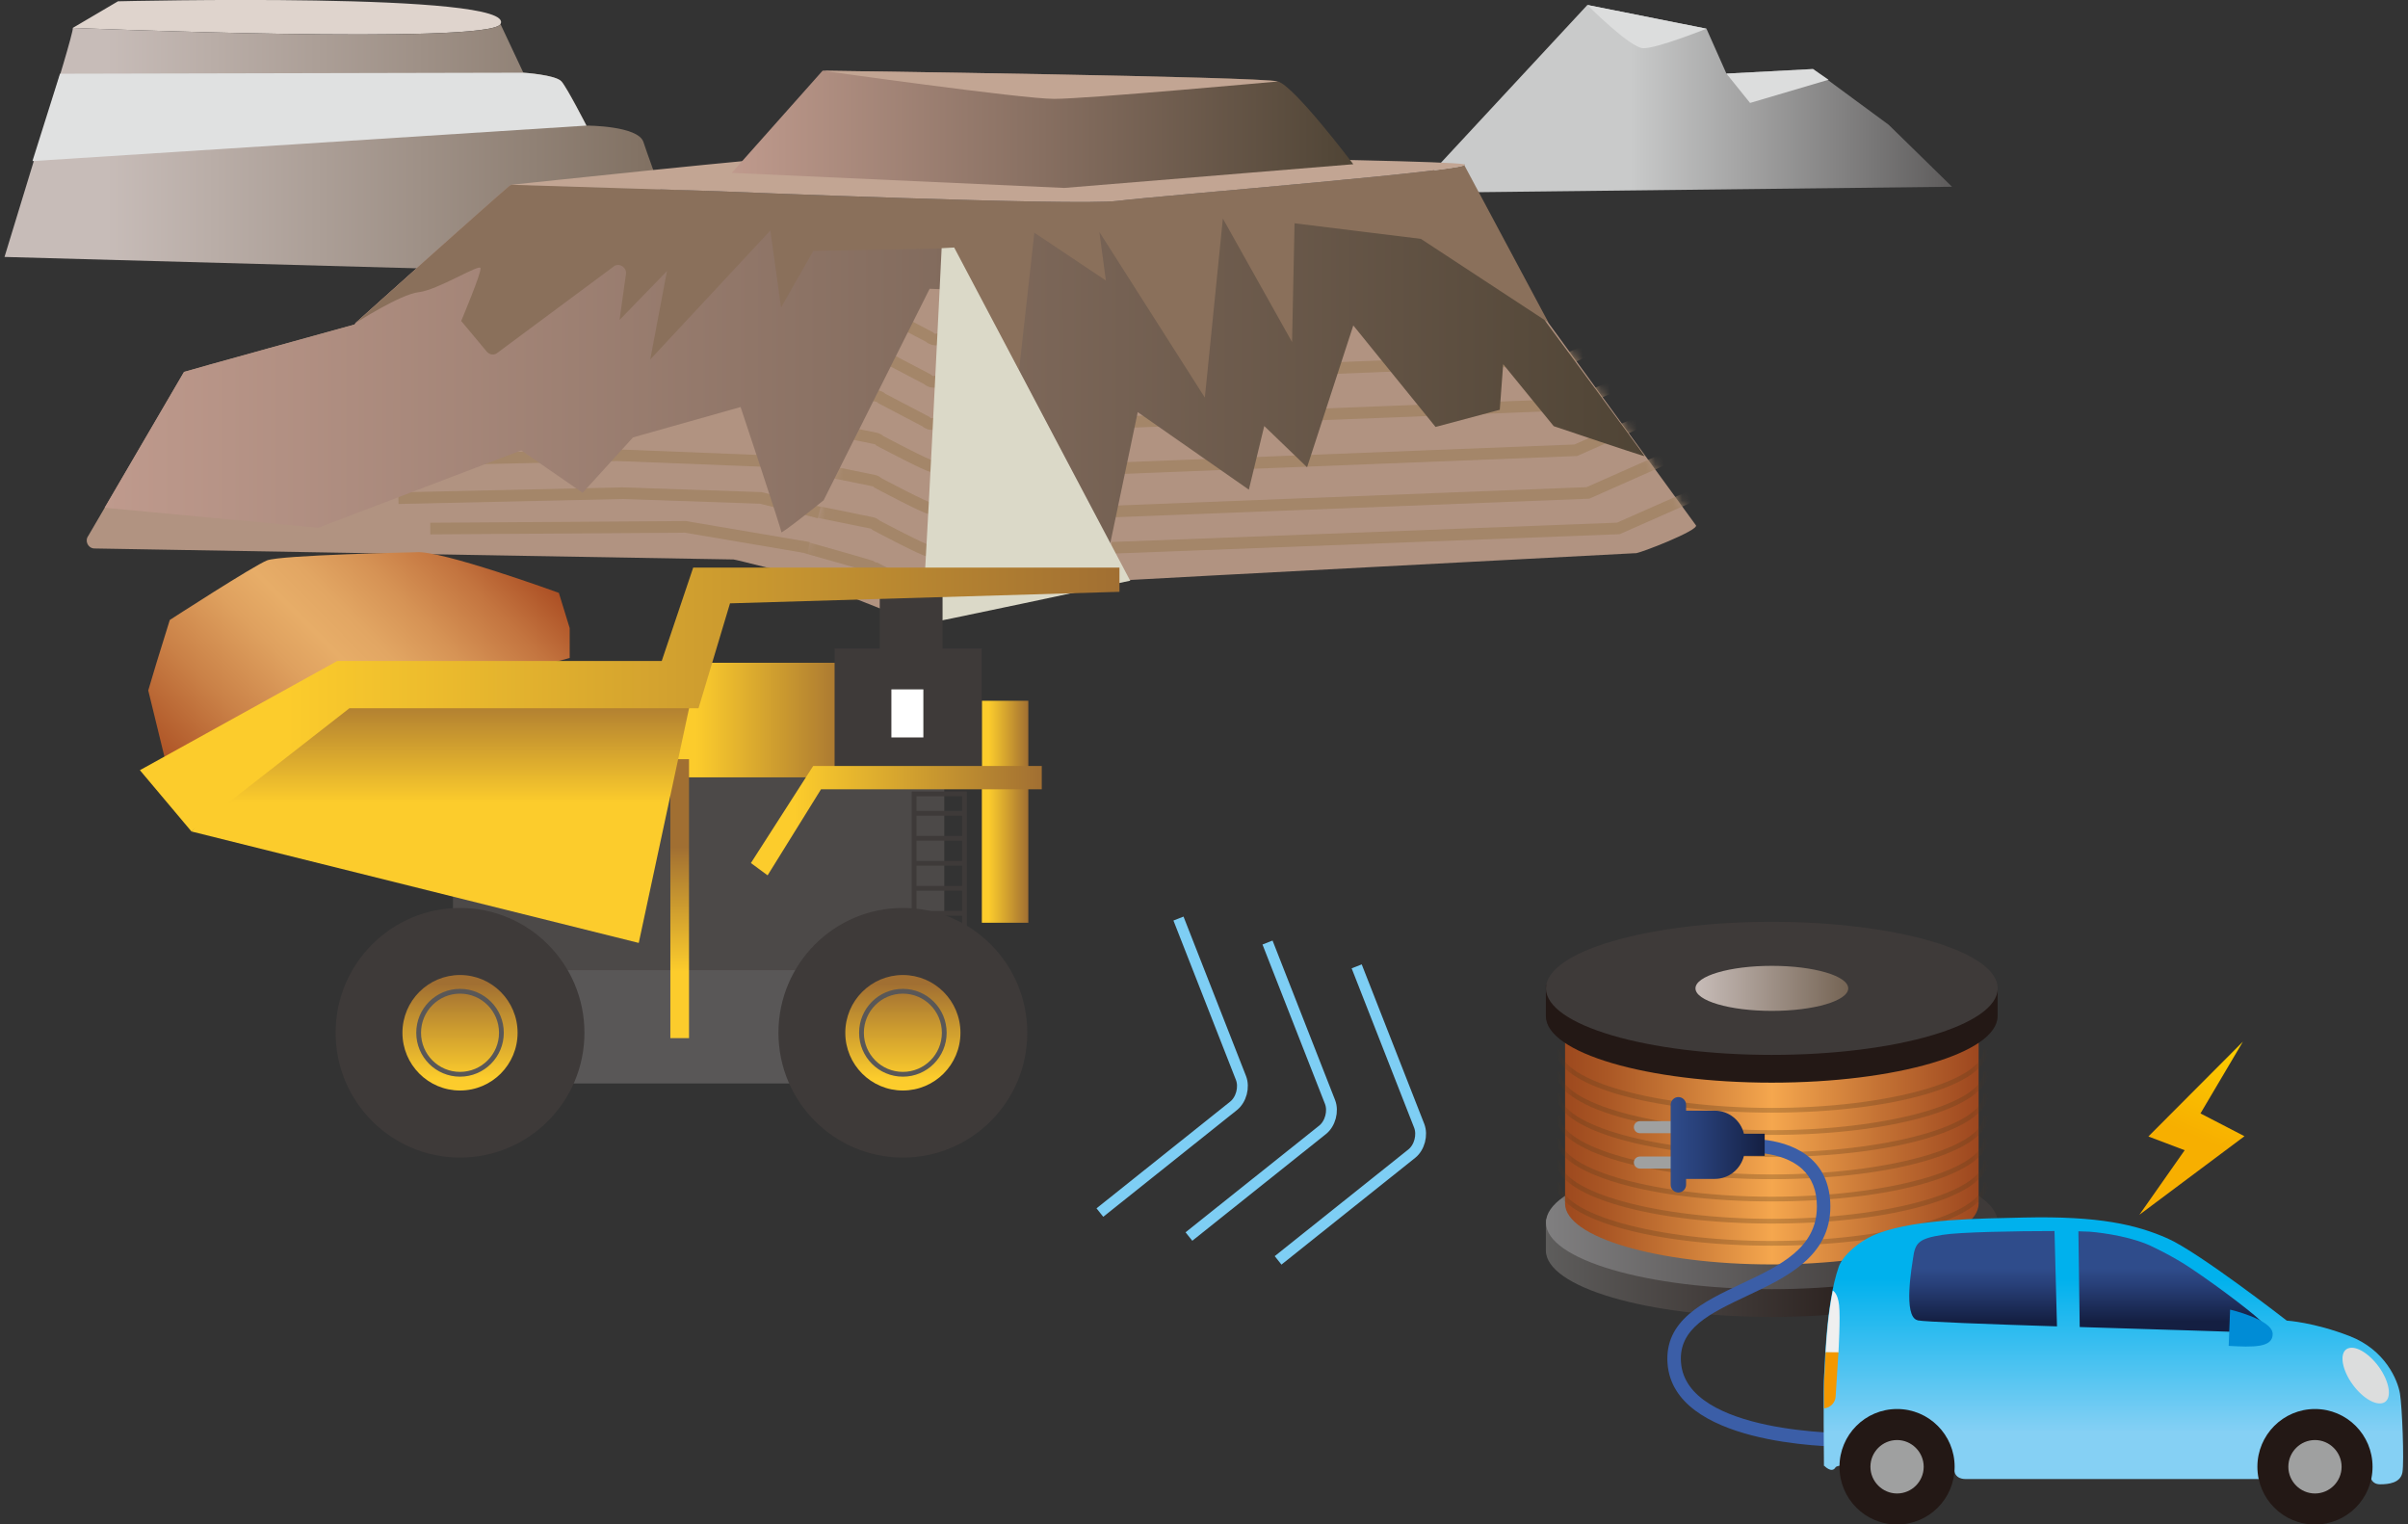<svg width="267" height="169" viewBox="0 0 267 169" fill="none" xmlns="http://www.w3.org/2000/svg">
<rect x="0" y="0" width="267" height="169" fill="#333333" stroke="none"/>
<g clip-path="url(#clip0_21_6807)">
<path d="M156.669 21.386L176.009 0.552L189.212 3.18L191.426 8.16L201.024 7.652L209.42 13.837L216.441 20.704L156.669 21.386Z" fill="url(#paint0_linear_21_6807)"/>
<path d="M176.009 0.552L189.212 3.18C189.212 3.18 183.653 5.416 182.176 5.343C180.7 5.27 176.009 0.552 176.009 0.552Z" fill="#DCDDDD"/>
<path d="M191.426 8.16L194.047 11.412L202.747 8.842L201.024 7.652L191.426 8.16Z" fill="#DCDDDD"/>
<path d="M13.08 0.145C13.08 0.145 57.478 -0.929 55.495 2.671C54.221 4.98 8.071 3.093 8.071 3.093L13.08 0.145Z" fill="#DFD4CD"/>
<path d="M55.495 2.672C54.221 4.98 8.071 3.093 8.071 3.093C8.216 3.296 5.885 10.86 5.885 10.86L0.5 28.486L76.732 30.591C76.732 30.591 71.925 17.582 71.347 15.753C70.767 13.924 65.064 13.924 65.035 13.924C65.035 13.924 62.907 9.771 62.27 9.031C61.633 8.29 58.028 8.058 58.028 8.058L55.495 2.672Z" fill="url(#paint1_linear_21_6807)"/>
<g style="mix-blend-mode:multiply">
<path d="M65.02 13.924C65.02 13.924 62.892 9.771 62.255 9.031C61.618 8.29 58.014 8.058 58.014 8.058L6.652 8.174L3.598 17.858L65.02 13.924Z" fill="#E0E1E1"/>
</g>
<path d="M181.322 61.343C181.93 61.313 188.3 58.816 188.054 58.25C188.054 58.25 171.695 35.804 171.666 35.76L163.154 22.708C162.981 22.461 162.706 22.316 162.402 22.33L113.704 24.16H113.617L57.029 20.457C56.812 20.457 56.595 20.515 56.422 20.66C54.265 22.49 40.932 34.468 39.528 35.717C39.441 35.789 39.383 35.876 39.34 35.964C39.34 35.964 20.448 41.176 20.419 41.219L9.794 59.397C9.374 59.949 9.736 60.747 10.416 60.805L81.321 62.025C81.436 61.996 88.095 63.695 88.211 63.724L102.007 69.226L125.444 64.29C125.516 64.261 181.337 61.328 181.337 61.328L181.322 61.343Z" fill="#B19381"/>
<mask id="mask0_21_6807" style="mask-type:luminance" maskUnits="userSpaceOnUse" x="9" y="20" width="180" height="50">
<path d="M181.322 61.343C181.93 61.313 188.3 58.816 188.054 58.25C188.054 58.25 171.695 35.804 171.666 35.76L163.154 22.708C162.981 22.461 162.706 22.316 162.402 22.33L113.704 24.16H113.617L57.029 20.457C56.812 20.457 56.595 20.515 56.422 20.66C54.265 22.49 40.932 34.468 39.528 35.717C39.441 35.789 39.383 35.876 39.34 35.964C39.34 35.964 20.448 41.176 20.419 41.219L9.794 59.397C9.374 59.949 9.736 60.747 10.416 60.805L81.321 62.025C81.436 61.996 88.095 63.695 88.211 63.724L102.007 69.226L125.444 64.29C125.516 64.261 181.337 61.328 181.337 61.328L181.322 61.343Z" fill="white"/>
</mask>
<g mask="url(#mask0_21_6807)">
<path d="M89.673 60.733L75.993 58.41L47.707 58.599" stroke="#A48669" stroke-width="1.29" stroke-miterlimit="10"/>
<path d="M44.175 55.23L69.016 54.678L84.361 55.201L90.831 56.827" stroke="#A48669" stroke-width="1.29" stroke-miterlimit="10"/>
<path d="M43.61 51.034L68.451 50.468L85.113 51.121" stroke="#A48669" stroke-width="1.29" stroke-miterlimit="10"/>
<path d="M123.287 60.733L179.44 58.584L190.109 53.865" stroke="#A48669" stroke-width="1.29" stroke-miterlimit="10"/>
<path d="M121.42 56.783L176.067 54.649L186.736 49.916" stroke="#A48669" stroke-width="1.29" stroke-miterlimit="10"/>
<path d="M120.073 52.065L174.721 49.916L185.39 45.197" stroke="#A48669" stroke-width="1.29" stroke-miterlimit="10"/>
<path d="M119.625 46.998L174.272 44.849L184.941 40.13" stroke="#A48669" stroke-width="1.29" stroke-miterlimit="10"/>
<path d="M119.176 41.931L173.823 39.796L184.492 35.063" stroke="#A48669" stroke-width="1.29" stroke-miterlimit="10"/>
</g>
<mask id="mask1_21_6807" style="mask-type:luminance" maskUnits="userSpaceOnUse" x="83" y="23" width="44" height="65">
<path d="M83.767 75.411C83.767 74.119 103.99 23.637 103.99 23.637L105.452 26.831L126.689 66.613L95.203 87.52L83.767 75.397V75.411Z" fill="white"/>
</mask>
<g mask="url(#mask1_21_6807)">
<path d="M88.559 60.486C88.559 60.486 96.796 62.78 96.926 62.911C96.926 62.911 102.369 65.8 102.687 65.713L123.446 60.907" stroke="#A48669" stroke-width="1.29" stroke-miterlimit="10"/>
<path d="M89.065 56.421L96.68 57.974C96.854 58.018 97.027 58.105 97.143 58.236C97.143 58.236 102.586 61.125 102.905 61.038L124.46 55.927" stroke="#A48669" stroke-width="1.29" stroke-miterlimit="10"/>
<path d="M89.282 51.731L96.897 53.285C97.071 53.328 97.244 53.415 97.36 53.546C97.36 53.546 102.803 56.435 103.122 56.348L124.677 51.237" stroke="#A48669" stroke-width="1.29" stroke-miterlimit="10"/>
<path d="M89.485 47.056L97.1 48.609C97.273 48.653 97.447 48.74 97.563 48.871C97.563 48.871 103.006 51.76 103.324 51.673L124.879 46.562" stroke="#A48669" stroke-width="1.29" stroke-miterlimit="10"/>
<path d="M89.702 42.366L97.317 43.92C97.49 43.964 97.664 44.051 97.78 44.181L102.659 46.737C102.876 46.969 103.223 47.071 103.527 46.983L125.082 41.873" stroke="#A48669" stroke-width="1.29" stroke-miterlimit="10"/>
<path d="M89.905 37.691L97.519 39.245C97.693 39.288 97.867 39.376 97.983 39.506L102.861 42.062C103.078 42.294 103.426 42.395 103.73 42.308L125.285 37.198" stroke="#A48669" stroke-width="1.29" stroke-miterlimit="10"/>
<path d="M90.122 33.002L97.737 34.555C97.91 34.599 98.084 34.686 98.2 34.817L103.078 37.372C103.295 37.604 103.643 37.706 103.947 37.619L124.937 32.29" stroke="#A48669" stroke-width="1.29" stroke-miterlimit="10"/>
</g>
<path d="M165.196 25.684L140.905 22.185L51.818 25.452L51.094 25.365C46.433 29.517 40.425 34.918 39.499 35.731C39.412 35.804 39.354 35.891 39.311 35.992C39.311 35.992 20.419 41.205 20.39 41.248L11.603 56.29L35.286 58.511L57.797 49.931L64.601 54.635L70.188 48.493L82.117 45.125C82.117 45.125 86.691 58.831 86.633 58.99C86.518 59.339 91.324 55.462 91.324 55.462L103.078 32.014L108.348 32.232L123.084 60.341L126.153 45.691L138.473 54.286L140.181 47.23L144.929 51.804L150.054 36.08L159.174 47.332L166.296 45.43L166.672 40.377L172.275 47.245C172.275 47.245 182.379 50.657 182.35 50.569C182.292 50.41 171.478 35.775 171.478 35.775C171.478 35.775 169.104 32.261 167.816 29.546L165.152 25.699L165.196 25.684Z" fill="url(#paint2_linear_21_6807)"/>
<path d="M162.286 18.207C164.761 18.788 128.484 21.691 123.91 22.272C119.335 22.853 79.511 21.198 79.511 21.198L57.001 20.457C56.783 20.457 56.581 20.515 56.422 20.66C54.192 22.548 39.398 35.833 39.398 35.833C39.398 35.833 44.392 32.609 46.433 32.392C48.474 32.174 53.15 29.241 53.28 29.72C53.41 30.199 51.138 35.586 51.138 35.586L53.975 38.983C54.236 39.288 54.655 39.39 55.017 39.216L68.162 29.459C68.799 29.169 69.493 29.691 69.407 30.374L68.697 35.47L73.952 30.054L72.099 39.855L85.417 25.553L86.604 34.09L90.18 27.818L105.67 27.528L112.994 41.045L114.688 25.8L122.621 31.1L121.897 25.713L133.594 44.08L135.592 24.232L143.264 37.923L143.539 24.755L157.552 26.483L171.695 35.76L162.315 18.221L162.286 18.207Z" fill="#8A705B"/>
<path d="M56.697 20.486C57.797 20.385 85.475 17.394 90.802 17.162C96.13 16.929 159.81 17.626 162.286 18.207C164.761 18.788 128.484 21.692 123.91 22.272C119.335 22.853 79.511 21.198 79.511 21.198L56.697 20.486Z" fill="#C2A593"/>
<path d="M81.147 19.151L91.208 7.84C91.208 7.84 139.848 8.479 141.701 9.031C143.554 9.583 150.054 18.207 150.054 18.207L118.003 20.835L81.147 19.165V19.151Z" fill="url(#paint3_linear_21_6807)"/>
<g style="mix-blend-mode:multiply">
<path d="M104.41 27.499C104.41 27.499 102.412 69.023 102.137 69.212C101.862 69.4 125.314 64.377 125.314 64.377L105.8 27.441L104.41 27.514V27.499Z" fill="#DBD9C8"/>
</g>
<path d="M141.701 9.031C139.848 8.479 91.208 7.84 91.208 7.84C91.208 7.84 113.298 10.962 116.889 10.962C120.479 10.962 141.701 9.031 141.701 9.031Z" fill="#C2A593"/>
<path d="M16.438 76.544L17.336 73.538L18.827 68.733C18.827 68.733 28.106 62.722 29.612 62.127C31.117 61.531 46.086 61.226 46.086 61.226C48.778 60.921 61.966 65.727 61.966 65.727L63.167 69.633V72.943L18.552 85.197" fill="url(#paint4_linear_21_6807)"/>
<path d="M50.226 110.402H104.7V85.778H50.226V110.402Z" fill="#4C4948"/>
<path d="M74.053 86.184H94.783V73.48H76.066L74.053 86.184Z" fill="url(#paint5_linear_21_6807)"/>
<path d="M108.869 102.3H114.022V77.691H108.869V102.3Z" fill="url(#paint6_linear_21_6807)"/>
<path d="M92.54 86.939H108.854V71.898H92.54V86.939Z" fill="#3E3A39"/>
<path d="M97.548 74.86H104.511V65.916H97.548V74.86Z" fill="#3E3A39"/>
<path d="M55.611 120.115H97.056V107.556H55.611V120.115Z" fill="#595757"/>
<path d="M74.329 115.092H76.399V84.166H74.329V115.092Z" fill="url(#paint7_linear_21_6807)"/>
<path d="M98.837 81.756H102.383V76.428H98.837V81.756Z" fill="white"/>
<path d="M101.356 106.192H106.943V88.014H101.356V106.192Z" stroke="#3E3A39" stroke-width="0.53" stroke-miterlimit="10"/>
<path d="M106.9 90.163H101.471" stroke="#3E3A39" stroke-width="0.53" stroke-miterlimit="10"/>
<path d="M106.9 92.936H101.471" stroke="#3E3A39" stroke-width="0.53" stroke-miterlimit="10"/>
<path d="M106.9 95.709H101.471" stroke="#3E3A39" stroke-width="0.53" stroke-miterlimit="10"/>
<path d="M106.9 98.482H101.471" stroke="#3E3A39" stroke-width="0.53" stroke-miterlimit="10"/>
<path d="M106.9 101.255H101.471" stroke="#3E3A39" stroke-width="0.53" stroke-miterlimit="10"/>
<path d="M106.9 104.028H101.471" stroke="#3E3A39" stroke-width="0.53" stroke-miterlimit="10"/>
<path d="M100.111 128.333C107.73 128.333 113.906 122.138 113.906 114.496C113.906 106.854 107.73 100.66 100.111 100.66C92.491 100.66 86.315 106.854 86.315 114.496C86.315 122.138 92.491 128.333 100.111 128.333Z" fill="#3E3A39"/>
<path d="M100.111 120.899C103.636 120.899 106.495 118.033 106.495 114.496C106.495 110.96 103.636 108.094 100.111 108.094C96.585 108.094 93.727 110.96 93.727 114.496C93.727 118.033 96.585 120.899 100.111 120.899Z" fill="url(#paint8_linear_21_6807)"/>
<path d="M100.111 119.099C102.645 119.099 104.7 117.038 104.7 114.496C104.7 111.954 102.645 109.894 100.111 109.894C97.576 109.894 95.522 111.954 95.522 114.496C95.522 117.038 97.576 119.099 100.111 119.099Z" stroke="#595757" stroke-width="0.53" stroke-miterlimit="10"/>
<path d="M51.007 128.333C58.627 128.333 64.803 122.138 64.803 114.496C64.803 106.854 58.627 100.66 51.007 100.66C43.388 100.66 37.212 106.854 37.212 114.496C37.212 122.138 43.388 128.333 51.007 128.333Z" fill="#3E3A39"/>
<path d="M51.007 120.899C54.533 120.899 57.391 118.033 57.391 114.496C57.391 110.96 54.533 108.094 51.007 108.094C47.482 108.094 44.623 110.96 44.623 114.496C44.623 118.033 47.482 120.899 51.007 120.899Z" fill="url(#paint9_linear_21_6807)"/>
<path d="M51.007 119.099C53.542 119.099 55.596 117.038 55.596 114.496C55.596 111.954 53.542 109.894 51.007 109.894C48.473 109.894 46.419 111.954 46.419 114.496C46.419 117.038 48.473 119.099 51.007 119.099Z" stroke="#595757" stroke-width="0.53" stroke-miterlimit="10"/>
<path d="M85.113 97.044L91.034 87.505H115.513V84.921H90.165L83.26 95.68L85.113 97.044Z" fill="url(#paint10_linear_21_6807)"/>
<path d="M76.978 75.847L70.825 104.536L21.23 92.181L37.154 76.21L76.978 75.847Z" fill="url(#paint11_linear_21_6807)"/>
<path d="M21.23 92.181L38.746 78.518H77.455L80.944 66.889L124.127 65.611V62.925H76.862L73.373 73.277H37.4L15.512 85.386L21.23 92.181Z" fill="url(#paint12_linear_21_6807)"/>
<path d="M221.494 135.273L218.569 135.171C214.357 132.848 206.033 131.251 196.45 131.251C186.866 131.251 178.543 132.834 174.33 135.171H171.406V138.627C171.406 142.692 182.61 146.002 196.45 146.002C210.289 146.002 221.494 142.706 221.494 138.627V135.273Z" fill="url(#paint13_linear_21_6807)"/>
<path d="M196.464 142.924C210.296 142.924 221.508 139.622 221.508 135.548C221.508 131.475 210.296 128.173 196.464 128.173C182.633 128.173 171.42 131.475 171.42 135.548C171.42 139.622 182.633 142.924 196.464 142.924Z" fill="url(#paint14_linear_21_6807)"/>
<path d="M196.464 138.046C201.141 138.046 204.933 136.928 204.933 135.549C204.933 134.169 201.141 133.051 196.464 133.051C191.787 133.051 187.996 134.169 187.996 135.549C187.996 136.928 191.787 138.046 196.464 138.046Z" fill="url(#paint15_linear_21_6807)"/>
<path d="M219.394 114.656L216.716 114.569C212.866 112.434 205.237 110.982 196.464 110.982C187.692 110.982 180.063 112.434 176.212 114.569H173.534V133.429C173.534 137.16 183.797 140.18 196.464 140.18C209.131 140.18 219.394 137.16 219.394 133.429V114.656Z" fill="url(#paint16_linear_21_6807)"/>
<g style="mix-blend-mode:multiply" opacity="0.3">
<mask id="mask2_21_6807" style="mask-type:luminance" maskUnits="userSpaceOnUse" x="173" y="110" width="47" height="31">
<path d="M219.394 114.656L216.716 114.569C212.866 112.434 205.237 110.982 196.464 110.982C187.692 110.982 180.063 112.434 176.212 114.569H173.534V133.429C173.534 137.16 183.797 140.18 196.464 140.18C209.131 140.18 219.394 137.16 219.394 133.429V114.656Z" fill="white"/>
</mask>
<g mask="url(#mask2_21_6807)">
<path d="M196.464 123.352C183.001 123.352 172.463 120.274 172.463 116.34H172.984C172.984 119.853 183.74 122.83 196.464 122.83C209.189 122.83 219.945 119.853 219.945 116.34H220.466C220.466 120.274 209.927 123.352 196.464 123.352Z" fill="#5E3B1B"/>
<path d="M196.464 125.821C183.001 125.821 172.463 122.743 172.463 118.808H172.984C172.984 122.322 183.74 125.298 196.464 125.298C209.189 125.298 219.945 122.322 219.945 118.808H220.466C220.466 122.743 209.927 125.821 196.464 125.821Z" fill="#5E3B1B"/>
<path d="M196.464 128.274C183.001 128.274 172.463 125.196 172.463 121.262H172.984C172.984 124.775 183.74 127.752 196.464 127.752C209.189 127.752 219.945 124.775 219.945 121.262H220.466C220.466 125.196 209.927 128.274 196.464 128.274Z" fill="#5E3B1B"/>
<path d="M196.464 130.728C183.001 130.728 172.463 127.65 172.463 123.715H172.984C172.984 127.229 183.74 130.205 196.464 130.205C209.189 130.205 219.945 127.229 219.945 123.715H220.466C220.466 127.65 209.927 130.728 196.464 130.728Z" fill="#5E3B1B"/>
<path d="M196.464 133.196C183.001 133.196 172.463 130.118 172.463 126.184H172.984C172.984 129.697 183.74 132.674 196.464 132.674C209.189 132.674 219.945 129.697 219.945 126.184H220.466C220.466 130.118 209.927 133.196 196.464 133.196Z" fill="#5E3B1B"/>
<path d="M196.464 135.65C183.001 135.65 172.463 132.572 172.463 128.637H172.984C172.984 132.151 183.74 135.127 196.464 135.127C209.189 135.127 219.945 132.151 219.945 128.637H220.466C220.466 132.572 209.927 135.65 196.464 135.65Z" fill="#5E3B1B"/>
<path d="M196.464 138.104C183.001 138.104 172.463 135.026 172.463 131.091H172.984C172.984 134.605 183.74 137.581 196.464 137.581C209.189 137.581 219.945 134.605 219.945 131.091H220.466C220.466 135.026 209.927 138.104 196.464 138.104Z" fill="#5E3B1B"/>
</g>
</g>
<path d="M221.494 109.298L218.569 109.197C214.357 106.874 206.033 105.277 196.45 105.277C186.866 105.277 178.543 106.859 174.33 109.197H171.406V112.652C171.406 116.717 182.61 120.028 196.45 120.028C210.289 120.028 221.494 116.732 221.494 112.652V109.298Z" fill="url(#paint17_linear_21_6807)"/>
<path d="M196.464 116.95C210.296 116.95 221.508 113.648 221.508 109.574C221.508 105.501 210.296 102.198 196.464 102.198C182.633 102.198 171.42 105.501 171.42 109.574C171.42 113.648 182.633 116.95 196.464 116.95Z" fill="url(#paint18_linear_21_6807)"/>
<path d="M196.464 112.071C201.141 112.071 204.933 110.953 204.933 109.574C204.933 108.195 201.141 107.077 196.464 107.077C191.787 107.077 187.996 108.195 187.996 109.574C187.996 110.953 191.787 112.071 196.464 112.071Z" fill="url(#paint19_linear_21_6807)"/>
<path d="M204.889 160.405C202.472 160.405 185.564 160.085 184.898 151.171C184.536 146.365 188.879 144.318 193.077 142.329C197.391 140.296 201.473 138.365 201.458 133.734C201.458 131.977 200.894 130.583 199.823 129.596C197.492 127.461 193.424 127.795 193.381 127.795C192.975 127.824 192.613 127.534 192.57 127.113C192.527 126.692 192.831 126.343 193.25 126.3C193.439 126.285 197.999 125.908 200.822 128.478C202.226 129.755 202.935 131.512 202.95 133.719C202.978 139.309 198.057 141.617 193.714 143.664C189.631 145.595 186.099 147.251 186.389 151.04C186.982 159.04 204.962 158.895 205.135 158.895C205.541 158.924 205.888 159.214 205.888 159.635C205.888 160.042 205.57 160.39 205.15 160.39C205.106 160.39 205.02 160.39 204.889 160.39V160.405Z" fill="#3B5EA7"/>
<path d="M202.284 162.51C202.284 162.51 203.109 163.396 203.529 162.67C203.948 161.944 216.702 162.67 216.702 162.67C216.702 162.67 216.441 163.977 218.005 163.977C219.568 163.977 250.402 163.977 250.402 163.977C250.402 163.977 251.749 164.34 251.749 162.83L262.866 162.626V163.788C262.866 163.788 262.968 164.557 263.909 164.557C264.85 164.557 266.181 164.412 266.384 163.222C266.587 162.031 266.355 155.977 266.109 154.496C265.863 153.029 264.502 149.661 260.521 148.122C256.54 146.583 253.558 146.409 253.558 146.409C253.558 146.409 243.772 138.801 240.327 137.291C236.896 135.781 232.77 134.794 224.418 134.982C219.264 135.098 212.779 135.142 208.436 136.666C206.149 137.465 204.296 139.265 203.89 140.412C202.385 144.695 202.327 152.086 202.255 152.463C202.153 153.145 202.24 162.525 202.24 162.525L202.284 162.51Z" fill="url(#paint20_linear_21_6807)"/>
<path d="M250.301 162.612C250.301 166.154 253.153 169.015 256.685 169.015C260.217 169.015 263.069 166.154 263.069 162.612C263.069 159.069 260.217 156.209 256.685 156.209C253.167 156.209 250.301 159.069 250.301 162.612Z" fill="#231815"/>
<path d="M259.638 162.612C259.638 164.252 258.306 165.574 256.685 165.574C255.064 165.574 253.732 164.238 253.732 162.612C253.732 160.971 255.064 159.65 256.685 159.65C258.306 159.65 259.638 160.986 259.638 162.612Z" fill="#9FA0A0"/>
<path d="M203.963 162.612C203.963 166.154 206.815 169.015 210.347 169.015C213.879 169.015 216.731 166.154 216.731 162.612C216.731 159.069 213.879 156.209 210.347 156.209C206.815 156.209 203.963 159.069 203.963 162.612Z" fill="#231815"/>
<path d="M213.3 162.612C213.3 164.252 211.968 165.574 210.347 165.574C208.725 165.574 207.394 164.238 207.394 162.612C207.394 160.971 208.725 159.65 210.347 159.65C211.968 159.65 213.3 160.986 213.3 162.612Z" fill="#9FA0A0"/>
<path d="M260.463 152.884C261.462 154.583 263.084 155.773 264.111 155.57C265.125 155.367 265.139 153.828 264.155 152.129C263.156 150.43 261.535 149.225 260.507 149.443C259.494 149.646 259.479 151.185 260.463 152.884Z" fill="#DCDDDD"/>
<path d="M203.21 143.142C203.21 143.142 203.225 143.113 203.239 143.098C203.239 143.098 203.775 143.345 203.919 144.695C204.079 146.046 203.847 149.966 203.847 149.966L202.428 149.922C202.53 148.064 202.747 145.479 203.21 143.127V143.142Z" fill="#EFEFEF"/>
<path d="M203.543 154.728C203.543 155.469 202.978 156.064 202.255 156.136C202.255 154.293 202.255 152.695 202.313 152.434C202.327 152.303 202.356 151.316 202.428 149.922H203.847L203.543 154.714V154.728Z" fill="#F39800"/>
<path d="M212.62 146.38C213.343 146.539 220.35 146.801 228.08 147.048L227.805 136.478C223.535 136.478 217.252 136.594 215.399 136.899C212.764 137.32 212.345 137.741 212.113 139.541C212.026 140.195 210.969 145.988 212.62 146.365V146.38Z" fill="url(#paint21_linear_21_6807)"/>
<path d="M250.793 146.597C250.62 146.205 246.378 142.91 242.918 140.601C240.921 139.265 238.85 138.307 238.85 138.307C236.679 137.175 233.364 136.681 231.685 136.55C231.424 136.536 230.99 136.521 230.454 136.507L230.599 147.12C239.734 147.411 249.042 147.672 249.722 147.744C251.039 147.904 251.083 147.207 250.808 146.583L250.793 146.597Z" fill="url(#paint22_linear_21_6807)"/>
<path d="M247.116 149.211L247.276 145.189C247.276 145.189 251.951 146.278 251.995 147.86C252.038 149.443 249.78 149.356 247.131 149.211H247.116Z" fill="#008CD6"/>
<path d="M181.163 128.884C181.163 128.521 181.467 128.217 181.829 128.217H185.679V129.552H181.829C181.467 129.552 181.163 129.247 181.163 128.884Z" fill="#9FA0A0"/>
<path d="M181.163 124.964C181.163 124.601 181.467 124.296 181.829 124.296H185.679V125.632H181.829C181.467 125.632 181.163 125.327 181.163 124.964Z" fill="#9FA0A0"/>
<path d="M185.245 122.496V131.353C185.245 131.832 185.636 132.209 186.099 132.209C186.562 132.209 186.953 131.817 186.953 131.353V130.699H190.138C191.701 130.699 193.004 129.61 193.366 128.144H195.668V125.69H193.366C193.019 124.224 191.701 123.135 190.138 123.135H186.953V122.482C186.953 122.002 186.562 121.625 186.099 121.625C185.636 121.625 185.245 122.017 185.245 122.482V122.496Z" fill="url(#paint23_linear_21_6807)"/>
<path d="M248.694 115.483L238.214 125.995L242.238 127.52L237.215 134.677L248.868 125.966L243.99 123.44L248.694 115.483Z" fill="url(#paint24_linear_21_6807)"/>
<path d="M150.43 107.135L157.364 124.819C157.755 125.835 157.393 127.215 156.539 127.897L141.715 139.73" stroke="#7ECEF4" stroke-width="1.2" stroke-miterlimit="10"/>
<path d="M140.543 104.493L147.477 122.177C147.868 123.193 147.506 124.572 146.652 125.255L131.828 137.088" stroke="#7ECEF4" stroke-width="1.2" stroke-miterlimit="10"/>
<path d="M130.67 101.836L137.604 119.52C137.995 120.536 137.633 121.915 136.779 122.598L121.955 134.431" stroke="#7ECEF4" stroke-width="1.2" stroke-miterlimit="10"/>
</g>
<defs>
<linearGradient id="paint0_linear_21_6807" x1="180.729" y1="10.976" x2="218.005" y2="10.976" gradientUnits="userSpaceOnUse">
<stop stop-color="#C9CACA"/>
<stop offset="1" stop-color="#595757"/>
</linearGradient>
<linearGradient id="paint1_linear_21_6807" x1="11.791" y1="16.624" x2="82.334" y2="16.624" gradientUnits="userSpaceOnUse">
<stop stop-color="#C7BCB8"/>
<stop offset="1" stop-color="#756454"/>
</linearGradient>
<linearGradient id="paint2_linear_21_6807" x1="11.603" y1="41.248" x2="182.393" y2="41.248" gradientUnits="userSpaceOnUse">
<stop stop-color="#BF9A8D"/>
<stop offset="1" stop-color="#4F4435"/>
</linearGradient>
<linearGradient id="paint3_linear_21_6807" x1="81.147" y1="14.33" x2="150.054" y2="14.33" gradientUnits="userSpaceOnUse">
<stop stop-color="#BF9A8D"/>
<stop offset="1" stop-color="#4F4435"/>
</linearGradient>
<linearGradient id="paint4_linear_21_6807" x1="22.62" y1="89.277" x2="54.125" y2="57.864" gradientUnits="userSpaceOnUse">
<stop stop-color="#AC5124"/>
<stop offset="0.22" stop-color="#CA8147"/>
<stop offset="0.4" stop-color="#DFA15F"/>
<stop offset="0.5" stop-color="#E7AD68"/>
<stop offset="0.59" stop-color="#E2A663"/>
<stop offset="0.71" stop-color="#D69355"/>
<stop offset="0.86" stop-color="#C3743F"/>
<stop offset="1" stop-color="#AC4F24"/>
</linearGradient>
<linearGradient id="paint5_linear_21_6807" x1="94.783" y1="79.84" x2="74.053" y2="79.84" gradientUnits="userSpaceOnUse">
<stop stop-color="#A16F32"/>
<stop offset="0.85" stop-color="#FCCC2C"/>
</linearGradient>
<linearGradient id="paint6_linear_21_6807" x1="114.022" y1="90.003" x2="108.854" y2="90.003" gradientUnits="userSpaceOnUse">
<stop stop-color="#A16F32"/>
<stop offset="0.85" stop-color="#FCCC2C"/>
</linearGradient>
<linearGradient id="paint7_linear_21_6807" x1="75.371" y1="93.894" x2="75.371" y2="110.141" gradientUnits="userSpaceOnUse">
<stop stop-color="#A16F32"/>
<stop offset="0.85" stop-color="#FCCC2C"/>
</linearGradient>
<linearGradient id="paint8_linear_21_6807" x1="100.096" y1="109.052" x2="100.096" y2="121.436" gradientUnits="userSpaceOnUse">
<stop stop-color="#A16F32"/>
<stop offset="0.85" stop-color="#FCCC2C"/>
</linearGradient>
<linearGradient id="paint9_linear_21_6807" x1="51.007" y1="109.052" x2="51.007" y2="121.436" gradientUnits="userSpaceOnUse">
<stop stop-color="#A16F32"/>
<stop offset="0.85" stop-color="#FCCC2C"/>
</linearGradient>
<linearGradient id="paint10_linear_21_6807" x1="115.513" y1="90.99" x2="83.26" y2="90.99" gradientUnits="userSpaceOnUse">
<stop stop-color="#A16F32"/>
<stop offset="0.85" stop-color="#FCCC2C"/>
</linearGradient>
<linearGradient id="paint11_linear_21_6807" x1="49.111" y1="75.992" x2="49.111" y2="91.295" gradientUnits="userSpaceOnUse">
<stop stop-color="#A16F32"/>
<stop offset="0.85" stop-color="#FCCC2C"/>
</linearGradient>
<linearGradient id="paint12_linear_21_6807" x1="124.127" y1="77.546" x2="15.512" y2="77.546" gradientUnits="userSpaceOnUse">
<stop stop-color="#A16F32"/>
<stop offset="0.85" stop-color="#FCCC2C"/>
</linearGradient>
<linearGradient id="paint13_linear_21_6807" x1="171.42" y1="138.627" x2="221.494" y2="138.627" gradientUnits="userSpaceOnUse">
<stop stop-color="#5E5D5C"/>
<stop offset="0.78" stop-color="#231815"/>
</linearGradient>
<linearGradient id="paint14_linear_21_6807" x1="171.42" y1="135.548" x2="221.494" y2="135.548" gradientUnits="userSpaceOnUse">
<stop stop-color="#807F80"/>
<stop offset="0.78" stop-color="#3E3A39"/>
</linearGradient>
<linearGradient id="paint15_linear_21_6807" x1="187.996" y1="135.549" x2="204.933" y2="135.549" gradientUnits="userSpaceOnUse">
<stop stop-color="#C7BCB8"/>
<stop offset="1" stop-color="#756454"/>
</linearGradient>
<linearGradient id="paint16_linear_21_6807" x1="173.534" y1="125.574" x2="219.394" y2="125.574" gradientUnits="userSpaceOnUse">
<stop stop-color="#9D491E"/>
<stop offset="0.1" stop-color="#AA5725"/>
<stop offset="0.3" stop-color="#CC7C38"/>
<stop offset="0.5" stop-color="#F5A74E"/>
<stop offset="0.77" stop-color="#C27033"/>
<stop offset="1" stop-color="#9D471F"/>
</linearGradient>
<linearGradient id="paint17_linear_21_6807" x1="0.5" y1="112.667" x2="1.948" y2="112.667" gradientUnits="userSpaceOnUse">
<stop stop-color="#5E5D5C"/>
<stop offset="0.78" stop-color="#231815"/>
</linearGradient>
<linearGradient id="paint18_linear_21_6807" x1="0.5" y1="109.574" x2="1.948" y2="109.574" gradientUnits="userSpaceOnUse">
<stop stop-color="#807F80"/>
<stop offset="0.78" stop-color="#3E3A39"/>
</linearGradient>
<linearGradient id="paint19_linear_21_6807" x1="187.996" y1="109.574" x2="204.933" y2="109.574" gradientUnits="userSpaceOnUse">
<stop stop-color="#C7BCB8"/>
<stop offset="1" stop-color="#756454"/>
</linearGradient>
<linearGradient id="paint20_linear_21_6807" x1="234.377" y1="158.822" x2="234.377" y2="141.734" gradientUnits="userSpaceOnUse">
<stop stop-color="#85D0F4"/>
<stop offset="1" stop-color="#00B1ED"/>
</linearGradient>
<linearGradient id="paint21_linear_21_6807" x1="219.901" y1="146.51" x2="219.901" y2="140.601" gradientUnits="userSpaceOnUse">
<stop stop-color="#141F42"/>
<stop offset="0.1" stop-color="#17244A"/>
<stop offset="0.7" stop-color="#284079"/>
<stop offset="1" stop-color="#2F4C8B"/>
</linearGradient>
<linearGradient id="paint22_linear_21_6807" x1="240.674" y1="146.51" x2="240.674" y2="140.601" gradientUnits="userSpaceOnUse">
<stop stop-color="#141F42"/>
<stop offset="0.1" stop-color="#17244A"/>
<stop offset="0.7" stop-color="#284079"/>
<stop offset="1" stop-color="#2F4C8B"/>
</linearGradient>
<linearGradient id="paint23_linear_21_6807" x1="195.668" y1="126.924" x2="185.245" y2="126.924" gradientUnits="userSpaceOnUse">
<stop stop-color="#141F42"/>
<stop offset="0.1" stop-color="#17244A"/>
<stop offset="0.7" stop-color="#284079"/>
<stop offset="1" stop-color="#2F4C8B"/>
</linearGradient>
<linearGradient id="paint24_linear_21_6807" x1="247.921" y1="115.189" x2="239.069" y2="135.536" gradientUnits="userSpaceOnUse">
<stop stop-color="#FDCF00"/>
<stop offset="0.53" stop-color="#F7AF00"/>
</linearGradient>
<clipPath id="clip0_21_6807">
<rect width="266" height="169" fill="white" transform="translate(0.5)"/>
</clipPath>
</defs>
</svg>
